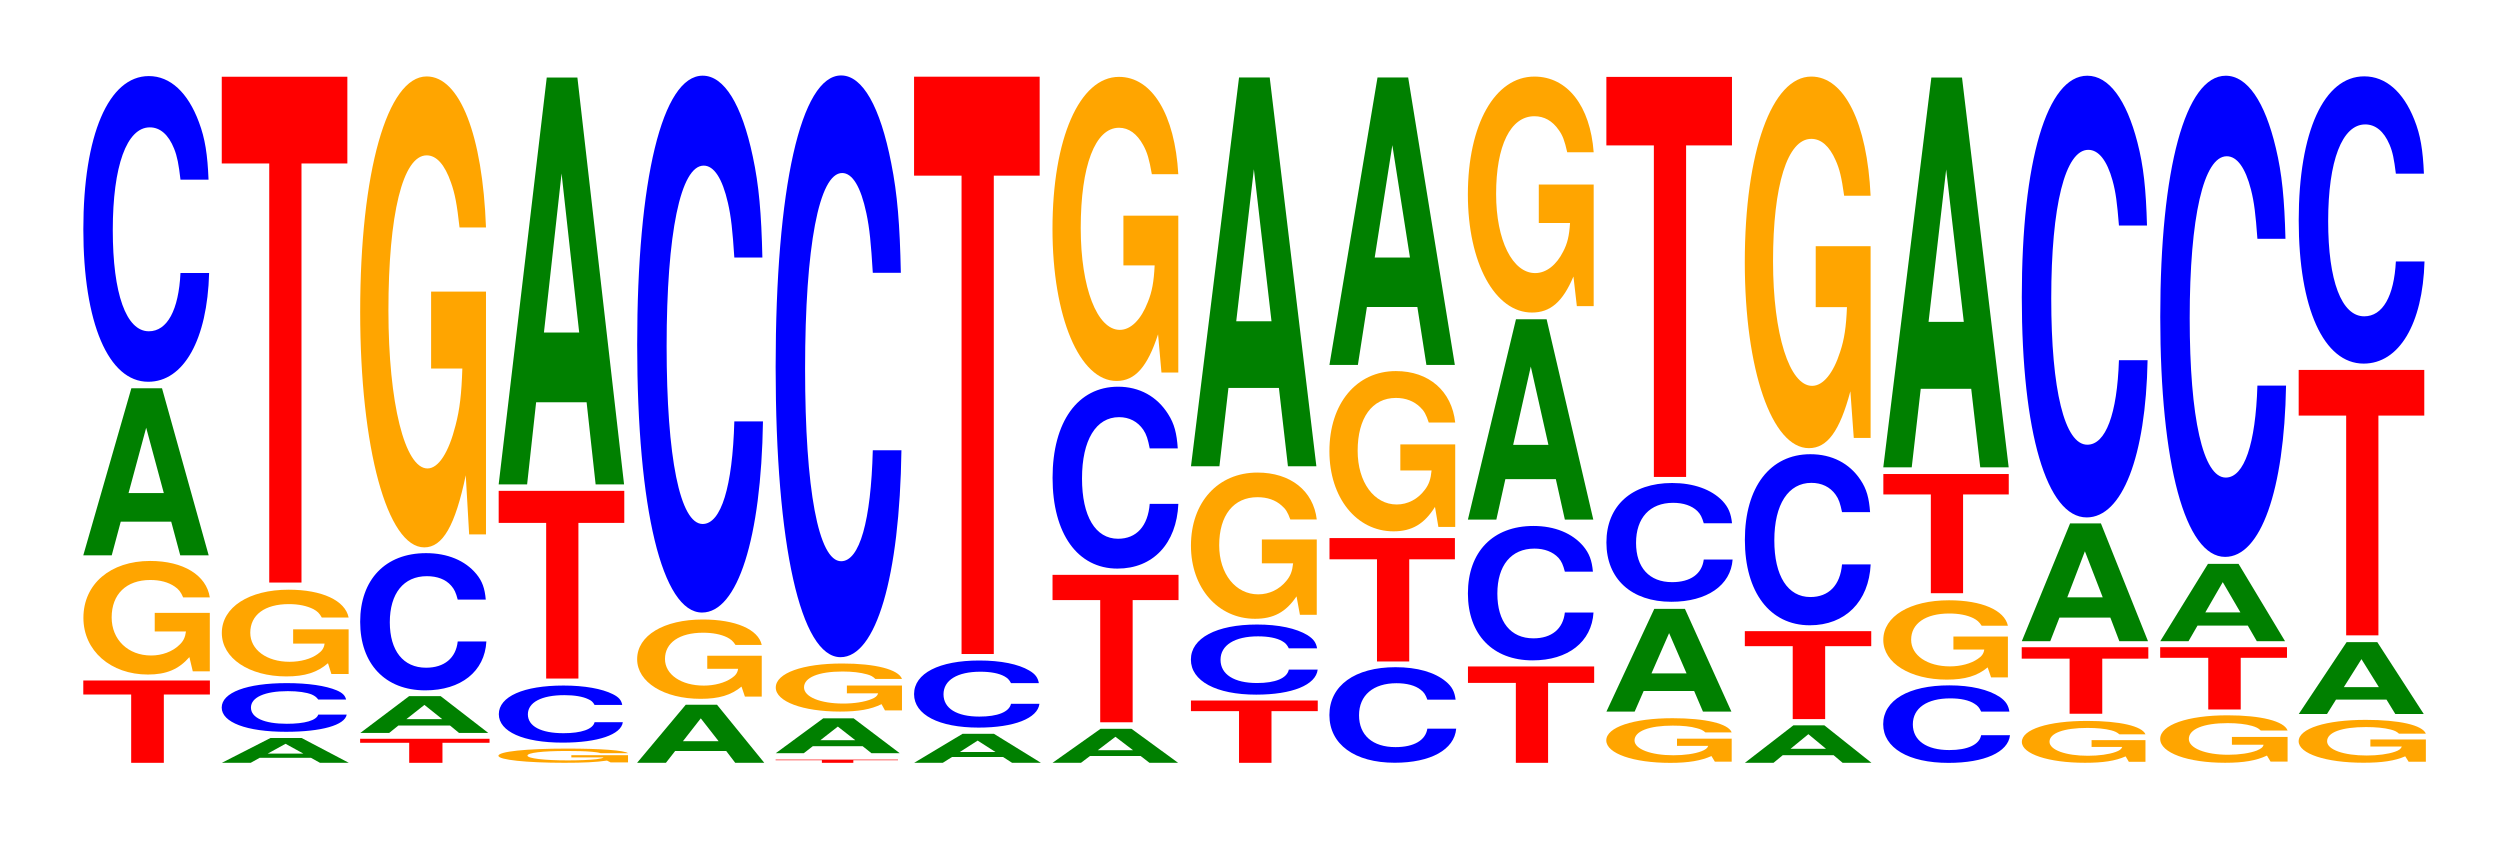 <?xml version="1.0" encoding="UTF-8"?>
<svg xmlns="http://www.w3.org/2000/svg" xmlns:xlink="http://www.w3.org/1999/xlink" width="195pt" height="66pt" viewBox="0 0 195 66" version="1.1">
<defs>
<g>
<symbol overflow="visible" id="glyph0-0">
<path style="stroke:none;" d="M 6.516 -5.328 L 10.109 -5.328 L 10.109 -6.422 L 0.234 -6.422 L 0.234 -5.328 L 3.969 -5.328 L 3.969 0 L 6.516 0 Z M 6.516 -5.328 "/>
</symbol>
<symbol overflow="visible" id="glyph1-0">
<path style="stroke:none;" d="M 10.484 -4.547 L 6.188 -4.547 L 6.188 -3.094 L 8.625 -3.094 C 8.562 -2.625 8.422 -2.328 8.094 -2.031 C 7.562 -1.516 6.75 -1.219 5.906 -1.219 C 4.109 -1.219 2.828 -2.453 2.828 -4.188 C 2.828 -6 3.969 -7.109 5.844 -7.109 C 6.609 -7.109 7.25 -6.938 7.75 -6.594 C 8.047 -6.391 8.219 -6.188 8.406 -5.75 L 10.484 -5.75 C 10.219 -7.484 8.422 -8.594 5.828 -8.594 C 2.734 -8.594 0.625 -6.797 0.625 -4.156 C 0.625 -1.594 2.75 0.266 5.656 0.266 C 7.094 0.266 8.062 -0.141 8.891 -1.094 L 9.156 0.016 L 10.484 0.016 Z M 10.484 -4.547 "/>
</symbol>
<symbol overflow="visible" id="glyph2-0">
<path style="stroke:none;" d="M 7.234 -2.625 L 7.938 0 L 10.156 0 L 6.516 -13.031 L 4.125 -13.031 L 0.375 0 L 2.594 0 L 3.297 -2.625 Z M 6.656 -4.859 L 3.906 -4.859 L 5.281 -9.953 Z M 6.656 -4.859 "/>
</symbol>
<symbol overflow="visible" id="glyph3-0">
<path style="stroke:none;" d="M 10.438 -15.047 C 10.359 -17 10.172 -18.25 9.688 -19.531 C 8.828 -21.844 7.453 -23.125 5.781 -23.125 C 2.641 -23.125 0.672 -18.531 0.672 -11.172 C 0.672 -3.875 2.625 0.719 5.734 0.719 C 8.5 0.719 10.344 -2.562 10.484 -7.766 L 8.25 -7.766 C 8.109 -4.875 7.219 -3.219 5.781 -3.219 C 4.016 -3.219 2.969 -6.141 2.969 -11.109 C 2.969 -16.125 4.062 -19.125 5.859 -19.125 C 6.656 -19.125 7.312 -18.562 7.75 -17.469 C 8 -16.844 8.109 -16.25 8.25 -15.047 Z M 10.438 -15.047 "/>
</symbol>
<symbol overflow="visible" id="glyph4-0">
<path style="stroke:none;" d="M 7.328 -0.391 L 8.031 0 L 10.281 0 L 6.594 -1.938 L 4.172 -1.938 L 0.375 0 L 2.625 0 L 3.328 -0.391 Z M 6.734 -0.719 L 3.953 -0.719 L 5.344 -1.484 Z M 6.734 -0.719 "/>
</symbol>
<symbol overflow="visible" id="glyph5-0">
<path style="stroke:none;" d="M 10.375 -2.406 C 10.297 -2.719 10.109 -2.922 9.641 -3.125 C 8.781 -3.484 7.406 -3.688 5.75 -3.688 C 2.625 -3.688 0.672 -2.953 0.672 -1.781 C 0.672 -0.625 2.609 0.109 5.688 0.109 C 8.453 0.109 10.281 -0.406 10.422 -1.234 L 8.203 -1.234 C 8.062 -0.781 7.172 -0.516 5.75 -0.516 C 3.984 -0.516 2.953 -0.984 2.953 -1.781 C 2.953 -2.578 4.031 -3.062 5.828 -3.062 C 6.625 -3.062 7.281 -2.969 7.703 -2.797 C 7.938 -2.688 8.062 -2.594 8.203 -2.406 Z M 10.375 -2.406 "/>
</symbol>
<symbol overflow="visible" id="glyph6-0">
<path style="stroke:none;" d="M 10.516 -3.469 L 6.188 -3.469 L 6.188 -2.359 L 8.641 -2.359 C 8.594 -2 8.438 -1.781 8.109 -1.547 C 7.578 -1.156 6.766 -0.938 5.906 -0.938 C 4.125 -0.938 2.844 -1.875 2.844 -3.203 C 2.844 -4.594 3.969 -5.438 5.859 -5.438 C 6.625 -5.438 7.266 -5.297 7.766 -5.047 C 8.078 -4.875 8.234 -4.734 8.422 -4.391 L 10.516 -4.391 C 10.25 -5.719 8.438 -6.562 5.844 -6.562 C 2.734 -6.562 0.625 -5.188 0.625 -3.188 C 0.625 -1.219 2.75 0.203 5.656 0.203 C 7.109 0.203 8.078 -0.109 8.906 -0.828 L 9.172 0.016 L 10.516 0.016 Z M 10.516 -3.469 "/>
</symbol>
<symbol overflow="visible" id="glyph7-0">
<path style="stroke:none;" d="M 6.453 -32.688 L 10.031 -32.688 L 10.031 -39.453 L 0.234 -39.453 L 0.234 -32.688 L 3.938 -32.688 L 3.938 0 L 6.453 0 Z M 6.453 -32.688 "/>
</symbol>
<symbol overflow="visible" id="glyph8-0">
<path style="stroke:none;" d="M 6.656 -1.562 L 10.328 -1.562 L 10.328 -1.875 L 0.234 -1.875 L 0.234 -1.562 L 4.062 -1.562 L 4.062 0 L 6.656 0 Z M 6.656 -1.562 "/>
</symbol>
<symbol overflow="visible" id="glyph9-0">
<path style="stroke:none;" d="M 7.391 -0.578 L 8.094 0 L 10.375 0 L 6.656 -2.875 L 4.203 -2.875 L 0.391 0 L 2.641 0 L 3.359 -0.578 Z M 6.781 -1.078 L 3.984 -1.078 L 5.391 -2.188 Z M 6.781 -1.078 "/>
</symbol>
<symbol overflow="visible" id="glyph10-0">
<path style="stroke:none;" d="M 10.469 -6.75 C 10.391 -7.625 10.203 -8.188 9.719 -8.766 C 8.859 -9.797 7.484 -10.375 5.812 -10.375 C 2.641 -10.375 0.672 -8.312 0.672 -5.016 C 0.672 -1.734 2.625 0.328 5.75 0.328 C 8.531 0.328 10.391 -1.141 10.516 -3.484 L 8.281 -3.484 C 8.141 -2.188 7.234 -1.438 5.812 -1.438 C 4.031 -1.438 2.984 -2.766 2.984 -4.984 C 2.984 -7.234 4.062 -8.578 5.875 -8.578 C 6.688 -8.578 7.344 -8.328 7.766 -7.844 C 8.016 -7.562 8.141 -7.297 8.281 -6.75 Z M 10.469 -6.75 "/>
</symbol>
<symbol overflow="visible" id="glyph11-0">
<path style="stroke:none;" d="M 10.422 -18.844 L 6.141 -18.844 L 6.141 -12.844 L 8.578 -12.844 C 8.516 -10.859 8.375 -9.656 8.047 -8.406 C 7.516 -6.297 6.719 -5.047 5.859 -5.047 C 4.094 -5.047 2.812 -10.141 2.812 -17.359 C 2.812 -24.906 3.938 -29.469 5.797 -29.469 C 6.562 -29.469 7.203 -28.75 7.688 -27.359 C 8 -26.484 8.156 -25.672 8.359 -23.844 L 10.422 -23.844 C 10.156 -31.062 8.375 -35.625 5.797 -35.625 C 2.719 -35.625 0.609 -28.172 0.609 -17.266 C 0.609 -6.641 2.719 1.109 5.609 1.109 C 7.047 1.109 8.016 -0.578 8.844 -4.516 L 9.109 0.094 L 10.422 0.094 Z M 10.422 -18.844 "/>
</symbol>
<symbol overflow="visible" id="glyph12-0">
<path style="stroke:none;" d="M 10.75 -0.562 L 6.328 -0.562 L 6.328 -0.391 L 8.844 -0.391 C 8.781 -0.328 8.625 -0.297 8.297 -0.25 C 7.75 -0.188 6.922 -0.156 6.047 -0.156 C 4.219 -0.156 2.906 -0.312 2.906 -0.531 C 2.906 -0.75 4.062 -0.891 5.984 -0.891 C 6.766 -0.891 7.438 -0.875 7.938 -0.828 C 8.25 -0.797 8.422 -0.781 8.609 -0.719 L 10.75 -0.719 C 10.469 -0.938 8.625 -1.078 5.969 -1.078 C 2.797 -1.078 0.641 -0.844 0.641 -0.516 C 0.641 -0.203 2.812 0.031 5.781 0.031 C 7.266 0.031 8.266 -0.016 9.109 -0.141 L 9.391 0 L 10.75 0 Z M 10.75 -0.562 "/>
</symbol>
<symbol overflow="visible" id="glyph13-0">
<path style="stroke:none;" d="M 10.297 -2.797 C 10.234 -3.172 10.031 -3.406 9.562 -3.641 C 8.719 -4.062 7.359 -4.312 5.719 -4.312 C 2.594 -4.312 0.672 -3.453 0.672 -2.078 C 0.672 -0.719 2.578 0.141 5.656 0.141 C 8.391 0.141 10.219 -0.484 10.344 -1.453 L 8.141 -1.453 C 8.016 -0.906 7.109 -0.594 5.719 -0.594 C 3.953 -0.594 2.938 -1.141 2.938 -2.062 C 2.938 -3 4 -3.562 5.781 -3.562 C 6.578 -3.562 7.219 -3.453 7.641 -3.25 C 7.891 -3.141 8.016 -3.031 8.141 -2.797 Z M 10.297 -2.797 "/>
</symbol>
<symbol overflow="visible" id="glyph14-0">
<path style="stroke:none;" d="M 6.453 -12.141 L 10.031 -12.141 L 10.031 -14.641 L 0.234 -14.641 L 0.234 -12.141 L 3.938 -12.141 L 3.938 0 L 6.453 0 Z M 6.453 -12.141 "/>
</symbol>
<symbol overflow="visible" id="glyph15-0">
<path style="stroke:none;" d="M 7.234 -6.406 L 7.938 0 L 10.156 0 L 6.516 -31.734 L 4.125 -31.734 L 0.375 0 L 2.594 0 L 3.297 -6.406 Z M 6.656 -11.844 L 3.906 -11.844 L 5.281 -24.25 Z M 6.656 -11.844 "/>
</symbol>
<symbol overflow="visible" id="glyph16-0">
<path style="stroke:none;" d="M 7.328 -0.922 L 8.031 0 L 10.297 0 L 6.609 -4.531 L 4.172 -4.531 L 0.375 0 L 2.625 0 L 3.344 -0.922 Z M 6.734 -1.688 L 3.953 -1.688 L 5.344 -3.469 Z M 6.734 -1.688 "/>
</symbol>
<symbol overflow="visible" id="glyph17-0">
<path style="stroke:none;" d="M 10.328 -3.172 L 6.078 -3.172 L 6.078 -2.156 L 8.484 -2.156 C 8.438 -1.828 8.281 -1.625 7.969 -1.422 C 7.453 -1.062 6.641 -0.844 5.812 -0.844 C 4.047 -0.844 2.781 -1.703 2.781 -2.922 C 2.781 -4.188 3.906 -4.969 5.75 -4.969 C 6.5 -4.969 7.141 -4.844 7.625 -4.609 C 7.922 -4.453 8.078 -4.328 8.281 -4.016 L 10.328 -4.016 C 10.062 -5.234 8.281 -6 5.734 -6 C 2.688 -6 0.609 -4.75 0.609 -2.906 C 0.609 -1.109 2.703 0.188 5.562 0.188 C 6.984 0.188 7.938 -0.094 8.75 -0.766 L 9.016 0.016 L 10.328 0.016 Z M 10.328 -3.172 "/>
</symbol>
<symbol overflow="visible" id="glyph18-0">
<path style="stroke:none;" d="M 10.438 -26.422 C 10.359 -29.875 10.172 -32.062 9.688 -34.312 C 8.828 -38.375 7.453 -40.609 5.781 -40.609 C 2.641 -40.609 0.672 -32.562 0.672 -19.625 C 0.672 -6.797 2.625 1.266 5.734 1.266 C 8.5 1.266 10.344 -4.5 10.484 -13.641 L 8.25 -13.641 C 8.109 -8.547 7.219 -5.641 5.781 -5.641 C 4.016 -5.641 2.969 -10.797 2.969 -19.516 C 2.969 -28.344 4.062 -33.594 5.859 -33.594 C 6.656 -33.594 7.312 -32.609 7.75 -30.688 C 8 -29.594 8.109 -28.562 8.25 -26.422 Z M 10.438 -26.422 "/>
</symbol>
<symbol overflow="visible" id="glyph19-0">
<path style="stroke:none;" d="M 6.297 -0.203 L 9.781 -0.203 L 9.781 -0.25 L 0.234 -0.25 L 0.234 -0.203 L 3.844 -0.203 L 3.844 0 L 6.297 0 Z M 6.297 -0.203 "/>
</symbol>
<symbol overflow="visible" id="glyph20-0">
<path style="stroke:none;" d="M 7.156 -0.547 L 7.844 0 L 10.047 0 L 6.453 -2.719 L 4.078 -2.719 L 0.375 0 L 2.562 0 L 3.266 -0.547 Z M 6.578 -1.016 L 3.859 -1.016 L 5.219 -2.078 Z M 6.578 -1.016 "/>
</symbol>
<symbol overflow="visible" id="glyph21-0">
<path style="stroke:none;" d="M 10.469 -1.922 L 6.172 -1.922 L 6.172 -1.312 L 8.609 -1.312 C 8.547 -1.109 8.406 -0.984 8.078 -0.859 C 7.547 -0.641 6.734 -0.516 5.891 -0.516 C 4.109 -0.516 2.828 -1.031 2.828 -1.781 C 2.828 -2.547 3.953 -3.016 5.828 -3.016 C 6.594 -3.016 7.234 -2.938 7.734 -2.797 C 8.031 -2.719 8.203 -2.625 8.391 -2.438 L 10.469 -2.438 C 10.203 -3.172 8.406 -3.641 5.812 -3.641 C 2.719 -3.641 0.625 -2.891 0.625 -1.766 C 0.625 -0.672 2.734 0.109 5.641 0.109 C 7.078 0.109 8.047 -0.062 8.875 -0.469 L 9.141 0.016 L 10.469 0.016 Z M 10.469 -1.922 "/>
</symbol>
<symbol overflow="visible" id="glyph22-0">
<path style="stroke:none;" d="M 10.438 -28.625 C 10.359 -32.375 10.172 -34.75 9.688 -37.172 C 8.828 -41.578 7.453 -44.016 5.781 -44.016 C 2.641 -44.016 0.672 -35.281 0.672 -21.266 C 0.672 -7.359 2.625 1.359 5.734 1.359 C 8.5 1.359 10.344 -4.875 10.484 -14.781 L 8.25 -14.781 C 8.109 -9.266 7.219 -6.125 5.781 -6.125 C 4.016 -6.125 2.969 -11.703 2.969 -21.141 C 2.969 -30.703 4.062 -36.406 5.859 -36.406 C 6.656 -36.406 7.312 -35.344 7.75 -33.266 C 8 -32.078 8.109 -30.938 8.25 -28.625 Z M 10.438 -28.625 "/>
</symbol>
<symbol overflow="visible" id="glyph23-0">
<path style="stroke:none;" d="M 7.312 -0.453 L 8.016 0 L 10.266 0 L 6.594 -2.266 L 4.156 -2.266 L 0.375 0 L 2.609 0 L 3.328 -0.453 Z M 6.719 -0.844 L 3.938 -0.844 L 5.328 -1.734 Z M 6.719 -0.844 "/>
</symbol>
<symbol overflow="visible" id="glyph24-0">
<path style="stroke:none;" d="M 10.406 -3.312 C 10.328 -3.734 10.141 -4.016 9.656 -4.297 C 8.812 -4.797 7.438 -5.078 5.766 -5.078 C 2.625 -5.078 0.672 -4.078 0.672 -2.453 C 0.672 -0.844 2.609 0.156 5.703 0.156 C 8.469 0.156 10.312 -0.562 10.453 -1.703 L 8.234 -1.703 C 8.094 -1.062 7.188 -0.703 5.766 -0.703 C 4 -0.703 2.969 -1.344 2.969 -2.438 C 2.969 -3.547 4.047 -4.203 5.844 -4.203 C 6.641 -4.203 7.297 -4.078 7.719 -3.844 C 7.969 -3.703 8.094 -3.578 8.234 -3.312 Z M 10.406 -3.312 "/>
</symbol>
<symbol overflow="visible" id="glyph25-0">
<path style="stroke:none;" d="M 6.453 -37.312 L 10.031 -37.312 L 10.031 -45.031 L 0.234 -45.031 L 0.234 -37.312 L 3.938 -37.312 L 3.938 0 L 6.453 0 Z M 6.453 -37.312 "/>
</symbol>
<symbol overflow="visible" id="glyph26-0">
<path style="stroke:none;" d="M 7.25 -0.531 L 7.938 0 L 10.172 0 L 6.531 -2.656 L 4.125 -2.656 L 0.375 0 L 2.594 0 L 3.297 -0.531 Z M 6.656 -0.984 L 3.906 -0.984 L 5.281 -2.031 Z M 6.656 -0.984 "/>
</symbol>
<symbol overflow="visible" id="glyph27-0">
<path style="stroke:none;" d="M 6.484 -9.531 L 10.062 -9.531 L 10.062 -11.5 L 0.234 -11.5 L 0.234 -9.531 L 3.953 -9.531 L 3.953 0 L 6.484 0 Z M 6.484 -9.531 "/>
</symbol>
<symbol overflow="visible" id="glyph28-0">
<path style="stroke:none;" d="M 10.438 -8.953 C 10.359 -10.125 10.172 -10.875 9.688 -11.625 C 8.828 -13 7.453 -13.766 5.781 -13.766 C 2.641 -13.766 0.672 -11.031 0.672 -6.656 C 0.672 -2.297 2.625 0.422 5.734 0.422 C 8.5 0.422 10.344 -1.516 10.484 -4.625 L 8.25 -4.625 C 8.109 -2.891 7.219 -1.906 5.781 -1.906 C 4.016 -1.906 2.969 -3.656 2.969 -6.609 C 2.969 -9.609 4.062 -11.391 5.859 -11.391 C 6.656 -11.391 7.312 -11.047 7.75 -10.406 C 8 -10.031 8.109 -9.672 8.25 -8.953 Z M 10.438 -8.953 "/>
</symbol>
<symbol overflow="visible" id="glyph29-0">
<path style="stroke:none;" d="M 10.422 -12.172 L 6.141 -12.172 L 6.141 -8.297 L 8.578 -8.297 C 8.516 -7.016 8.375 -6.234 8.047 -5.438 C 7.516 -4.062 6.719 -3.266 5.859 -3.266 C 4.094 -3.266 2.812 -6.547 2.812 -11.203 C 2.812 -16.078 3.938 -19.031 5.797 -19.031 C 6.562 -19.031 7.203 -18.562 7.688 -17.672 C 8 -17.109 8.156 -16.578 8.359 -15.406 L 10.422 -15.406 C 10.156 -20.062 8.375 -23 5.797 -23 C 2.719 -23 0.609 -18.188 0.609 -11.141 C 0.609 -4.281 2.719 0.719 5.609 0.719 C 7.047 0.719 8.016 -0.375 8.844 -2.922 L 9.109 0.062 L 10.422 0.062 Z M 10.422 -12.172 "/>
</symbol>
<symbol overflow="visible" id="glyph30-0">
<path style="stroke:none;" d="M 6.516 -4.031 L 10.125 -4.031 L 10.125 -4.859 L 0.234 -4.859 L 0.234 -4.031 L 3.984 -4.031 L 3.984 0 L 6.516 0 Z M 6.516 -4.031 "/>
</symbol>
<symbol overflow="visible" id="glyph31-0">
<path style="stroke:none;" d="M 10.516 -3.438 C 10.438 -3.891 10.234 -4.172 9.766 -4.469 C 8.891 -5 7.516 -5.297 5.828 -5.297 C 2.656 -5.297 0.672 -4.234 0.672 -2.562 C 0.672 -0.891 2.641 0.172 5.766 0.172 C 8.562 0.172 10.422 -0.578 10.562 -1.781 L 8.312 -1.781 C 8.172 -1.109 7.266 -0.734 5.828 -0.734 C 4.047 -0.734 2.984 -1.406 2.984 -2.547 C 2.984 -3.688 4.094 -4.375 5.906 -4.375 C 6.703 -4.375 7.375 -4.25 7.797 -4 C 8.047 -3.859 8.172 -3.719 8.312 -3.438 Z M 10.516 -3.438 "/>
</symbol>
<symbol overflow="visible" id="glyph32-0">
<path style="stroke:none;" d="M 10.422 -5.844 L 6.141 -5.844 L 6.141 -3.984 L 8.578 -3.984 C 8.516 -3.375 8.375 -3 8.047 -2.609 C 7.516 -1.953 6.719 -1.562 5.859 -1.562 C 4.094 -1.562 2.812 -3.156 2.812 -5.391 C 2.812 -7.734 3.938 -9.141 5.797 -9.141 C 6.562 -9.141 7.203 -8.922 7.688 -8.484 C 8 -8.219 8.156 -7.969 8.359 -7.406 L 10.422 -7.406 C 10.156 -9.641 8.375 -11.062 5.797 -11.062 C 2.719 -11.062 0.609 -8.75 0.609 -5.359 C 0.609 -2.062 2.719 0.344 5.609 0.344 C 7.047 0.344 8.016 -0.172 8.844 -1.406 L 9.109 0.031 L 10.422 0.031 Z M 10.422 -5.844 "/>
</symbol>
<symbol overflow="visible" id="glyph33-0">
<path style="stroke:none;" d="M 7.234 -6.109 L 7.938 0 L 10.156 0 L 6.516 -30.328 L 4.125 -30.328 L 0.375 0 L 2.594 0 L 3.297 -6.109 Z M 6.656 -11.312 L 3.906 -11.312 L 5.281 -23.172 Z M 6.656 -11.312 "/>
</symbol>
<symbol overflow="visible" id="glyph34-0">
<path style="stroke:none;" d="M 10.516 -4.703 C 10.438 -5.328 10.234 -5.719 9.766 -6.109 C 8.891 -6.844 7.516 -7.234 5.828 -7.234 C 2.656 -7.234 0.672 -5.797 0.672 -3.5 C 0.672 -1.219 2.641 0.219 5.766 0.219 C 8.562 0.219 10.422 -0.797 10.562 -2.438 L 8.312 -2.438 C 8.172 -1.531 7.266 -1 5.828 -1 C 4.047 -1 2.984 -1.922 2.984 -3.484 C 2.984 -5.047 4.094 -5.984 5.906 -5.984 C 6.703 -5.984 7.375 -5.812 7.797 -5.469 C 8.047 -5.281 8.172 -5.094 8.312 -4.703 Z M 10.516 -4.703 "/>
</symbol>
<symbol overflow="visible" id="glyph35-0">
<path style="stroke:none;" d="M 6.453 -7.969 L 10.016 -7.969 L 10.016 -9.625 L 0.234 -9.625 L 0.234 -7.969 L 3.938 -7.969 L 3.938 0 L 6.453 0 Z M 6.453 -7.969 "/>
</symbol>
<symbol overflow="visible" id="glyph36-0">
<path style="stroke:none;" d="M 10.422 -6.406 L 6.141 -6.406 L 6.141 -4.375 L 8.578 -4.375 C 8.516 -3.703 8.375 -3.281 8.047 -2.859 C 7.516 -2.141 6.719 -1.719 5.859 -1.719 C 4.094 -1.719 2.812 -3.453 2.812 -5.906 C 2.812 -8.469 3.938 -10.031 5.797 -10.031 C 6.562 -10.031 7.203 -9.781 7.688 -9.312 C 8 -9.016 8.156 -8.734 8.359 -8.109 L 10.422 -8.109 C 10.156 -10.562 8.375 -12.125 5.797 -12.125 C 2.719 -12.125 0.609 -9.594 0.609 -5.875 C 0.609 -2.25 2.719 0.375 5.609 0.375 C 7.047 0.375 8.016 -0.203 8.844 -1.531 L 9.109 0.031 L 10.422 0.031 Z M 10.422 -6.406 "/>
</symbol>
<symbol overflow="visible" id="glyph37-0">
<path style="stroke:none;" d="M 7.234 -4.516 L 7.938 0 L 10.156 0 L 6.516 -22.422 L 4.125 -22.422 L 0.375 0 L 2.594 0 L 3.297 -4.516 Z M 6.656 -8.375 L 3.906 -8.375 L 5.281 -17.141 Z M 6.656 -8.375 "/>
</symbol>
<symbol overflow="visible" id="glyph38-0">
<path style="stroke:none;" d="M 6.484 -6.234 L 10.078 -6.234 L 10.078 -7.516 L 0.234 -7.516 L 0.234 -6.234 L 3.969 -6.234 L 3.969 0 L 6.484 0 Z M 6.484 -6.234 "/>
</symbol>
<symbol overflow="visible" id="glyph39-0">
<path style="stroke:none;" d="M 10.422 -6.609 C 10.344 -7.484 10.141 -8.031 9.672 -8.594 C 8.812 -9.609 7.438 -10.172 5.781 -10.172 C 2.625 -10.172 0.672 -8.156 0.672 -4.906 C 0.672 -1.703 2.609 0.312 5.719 0.312 C 8.484 0.312 10.328 -1.125 10.469 -3.422 L 8.234 -3.422 C 8.094 -2.141 7.203 -1.406 5.781 -1.406 C 4 -1.406 2.969 -2.703 2.969 -4.891 C 2.969 -7.094 4.047 -8.406 5.859 -8.406 C 6.641 -8.406 7.297 -8.156 7.734 -7.688 C 7.984 -7.406 8.094 -7.141 8.234 -6.609 Z M 10.422 -6.609 "/>
</symbol>
<symbol overflow="visible" id="glyph40-0">
<path style="stroke:none;" d="M 7.234 -3.156 L 7.938 0 L 10.156 0 L 6.516 -15.625 L 4.125 -15.625 L 0.375 0 L 2.594 0 L 3.297 -3.156 Z M 6.656 -5.828 L 3.906 -5.828 L 5.281 -11.938 Z M 6.656 -5.828 "/>
</symbol>
<symbol overflow="visible" id="glyph41-0">
<path style="stroke:none;" d="M 10.422 -9.438 L 6.141 -9.438 L 6.141 -6.438 L 8.578 -6.438 C 8.516 -5.438 8.375 -4.844 8.047 -4.219 C 7.516 -3.156 6.719 -2.531 5.859 -2.531 C 4.094 -2.531 2.812 -5.078 2.812 -8.703 C 2.812 -12.484 3.938 -14.766 5.797 -14.766 C 6.562 -14.766 7.203 -14.406 7.688 -13.703 C 8 -13.281 8.156 -12.859 8.359 -11.953 L 10.422 -11.953 C 10.156 -15.562 8.375 -17.859 5.797 -17.859 C 2.719 -17.859 0.609 -14.125 0.609 -8.656 C 0.609 -3.328 2.719 0.547 5.609 0.547 C 7.047 0.547 8.016 -0.297 8.844 -2.266 L 9.109 0.047 L 10.422 0.047 Z M 10.422 -9.438 "/>
</symbol>
<symbol overflow="visible" id="glyph42-0">
<path style="stroke:none;" d="M 10.391 -1.781 L 6.125 -1.781 L 6.125 -1.219 L 8.562 -1.219 C 8.5 -1.031 8.344 -0.922 8.031 -0.797 C 7.5 -0.594 6.703 -0.484 5.844 -0.484 C 4.078 -0.484 2.812 -0.969 2.812 -1.641 C 2.812 -2.359 3.938 -2.797 5.797 -2.797 C 6.547 -2.797 7.203 -2.734 7.672 -2.594 C 7.984 -2.516 8.141 -2.438 8.344 -2.266 L 10.391 -2.266 C 10.141 -2.953 8.344 -3.375 5.781 -3.375 C 2.703 -3.375 0.609 -2.672 0.609 -1.641 C 0.609 -0.625 2.719 0.109 5.594 0.109 C 7.031 0.109 8 -0.062 8.812 -0.422 L 9.078 0.016 L 10.391 0.016 Z M 10.391 -1.781 "/>
</symbol>
<symbol overflow="visible" id="glyph43-0">
<path style="stroke:none;" d="M 7.219 -1.609 L 7.906 0 L 10.125 0 L 6.5 -8.016 L 4.109 -8.016 L 0.375 0 L 2.578 0 L 3.281 -1.609 Z M 6.625 -2.984 L 3.891 -2.984 L 5.266 -6.125 Z M 6.625 -2.984 "/>
</symbol>
<symbol overflow="visible" id="glyph44-0">
<path style="stroke:none;" d="M 10.469 -5.844 C 10.391 -6.609 10.188 -7.094 9.719 -7.594 C 8.859 -8.484 7.469 -8.984 5.797 -8.984 C 2.641 -8.984 0.672 -7.203 0.672 -4.344 C 0.672 -1.5 2.625 0.281 5.734 0.281 C 8.516 0.281 10.375 -1 10.516 -3.016 L 8.266 -3.016 C 8.125 -1.891 7.234 -1.25 5.797 -1.25 C 4.016 -1.25 2.984 -2.391 2.984 -4.312 C 2.984 -6.266 4.062 -7.438 5.875 -7.438 C 6.672 -7.438 7.328 -7.219 7.766 -6.797 C 8.016 -6.547 8.125 -6.312 8.266 -5.844 Z M 10.469 -5.844 "/>
</symbol>
<symbol overflow="visible" id="glyph45-0">
<path style="stroke:none;" d="M 6.453 -25.859 L 10.031 -25.859 L 10.031 -31.203 L 0.234 -31.203 L 0.234 -25.859 L 3.938 -25.859 L 3.938 0 L 6.453 0 Z M 6.453 -25.859 "/>
</symbol>
<symbol overflow="visible" id="glyph46-0">
<path style="stroke:none;" d="M 7.297 -0.594 L 8 0 L 10.25 0 L 6.578 -2.922 L 4.156 -2.922 L 0.375 0 L 2.609 0 L 3.328 -0.594 Z M 6.703 -1.094 L 3.938 -1.094 L 5.328 -2.234 Z M 6.703 -1.094 "/>
</symbol>
<symbol overflow="visible" id="glyph47-0">
<path style="stroke:none;" d="M 6.5 -5.688 L 10.094 -5.688 L 10.094 -6.859 L 0.234 -6.859 L 0.234 -5.688 L 3.969 -5.688 L 3.969 0 L 6.5 0 Z M 6.5 -5.688 "/>
</symbol>
<symbol overflow="visible" id="glyph48-0">
<path style="stroke:none;" d="M 10.438 -8.422 C 10.359 -9.516 10.172 -10.219 9.688 -10.938 C 8.828 -12.234 7.453 -12.938 5.781 -12.938 C 2.641 -12.938 0.672 -10.375 0.672 -6.25 C 0.672 -2.172 2.625 0.406 5.734 0.406 C 8.5 0.406 10.344 -1.438 10.484 -4.344 L 8.25 -4.344 C 8.109 -2.719 7.219 -1.797 5.781 -1.797 C 4.016 -1.797 2.969 -3.438 2.969 -6.219 C 2.969 -9.031 4.062 -10.703 5.859 -10.703 C 6.656 -10.703 7.312 -10.391 7.75 -9.781 C 8 -9.438 8.109 -9.094 8.25 -8.422 Z M 10.438 -8.422 "/>
</symbol>
<symbol overflow="visible" id="glyph49-0">
<path style="stroke:none;" d="M 10.422 -14.875 L 6.141 -14.875 L 6.141 -10.125 L 8.578 -10.125 C 8.516 -8.578 8.375 -7.625 8.047 -6.641 C 7.516 -4.969 6.719 -3.984 5.859 -3.984 C 4.094 -3.984 2.812 -8 2.812 -13.703 C 2.812 -19.656 3.938 -23.25 5.797 -23.25 C 6.562 -23.25 7.203 -22.688 7.688 -21.594 C 8 -20.906 8.156 -20.266 8.359 -18.812 L 10.422 -18.812 C 10.156 -24.5 8.375 -28.109 5.797 -28.109 C 2.719 -28.109 0.609 -22.234 0.609 -13.625 C 0.609 -5.234 2.719 0.875 5.609 0.875 C 7.047 0.875 8.016 -0.453 8.844 -3.562 L 9.109 0.078 L 10.422 0.078 Z M 10.422 -14.875 "/>
</symbol>
<symbol overflow="visible" id="glyph50-0">
<path style="stroke:none;" d="M 10.516 -3.812 C 10.438 -4.312 10.234 -4.625 9.766 -4.953 C 8.891 -5.531 7.516 -5.859 5.828 -5.859 C 2.656 -5.859 0.672 -4.703 0.672 -2.828 C 0.672 -0.984 2.641 0.188 5.766 0.188 C 8.562 0.188 10.422 -0.641 10.562 -1.969 L 8.312 -1.969 C 8.172 -1.234 7.266 -0.812 5.828 -0.812 C 4.047 -0.812 2.984 -1.562 2.984 -2.812 C 2.984 -4.094 4.094 -4.844 5.906 -4.844 C 6.703 -4.844 7.375 -4.703 7.797 -4.422 C 8.047 -4.266 8.172 -4.125 8.312 -3.812 Z M 10.516 -3.812 "/>
</symbol>
<symbol overflow="visible" id="glyph51-0">
<path style="stroke:none;" d="M 6.453 -7.703 L 10.016 -7.703 L 10.016 -9.297 L 0.234 -9.297 L 0.234 -7.703 L 3.938 -7.703 L 3.938 0 L 6.453 0 Z M 6.453 -7.703 "/>
</symbol>
<symbol overflow="visible" id="glyph52-0">
<path style="stroke:none;" d="M 7.234 -6.125 L 7.938 0 L 10.156 0 L 6.516 -30.406 L 4.125 -30.406 L 0.375 0 L 2.594 0 L 3.297 -6.125 Z M 6.656 -11.344 L 3.906 -11.344 L 5.281 -23.234 Z M 6.656 -11.344 "/>
</symbol>
<symbol overflow="visible" id="glyph53-0">
<path style="stroke:none;" d="M 10.25 -1.672 L 6.047 -1.672 L 6.047 -1.141 L 8.438 -1.141 C 8.375 -0.969 8.234 -0.859 7.922 -0.75 C 7.406 -0.562 6.609 -0.453 5.766 -0.453 C 4.031 -0.453 2.766 -0.906 2.766 -1.547 C 2.766 -2.219 3.875 -2.625 5.719 -2.625 C 6.469 -2.625 7.094 -2.562 7.578 -2.438 C 7.875 -2.359 8.031 -2.281 8.219 -2.125 L 10.25 -2.125 C 10 -2.766 8.234 -3.172 5.703 -3.172 C 2.672 -3.172 0.609 -2.516 0.609 -1.531 C 0.609 -0.594 2.688 0.094 5.531 0.094 C 6.938 0.094 7.891 -0.047 8.703 -0.406 L 8.953 0.016 L 10.25 0.016 Z M 10.25 -1.672 "/>
</symbol>
<symbol overflow="visible" id="glyph54-0">
<path style="stroke:none;" d="M 6.516 -4.297 L 10.109 -4.297 L 10.109 -5.188 L 0.234 -5.188 L 0.234 -4.297 L 3.969 -4.297 L 3.969 0 L 6.516 0 Z M 6.516 -4.297 "/>
</symbol>
<symbol overflow="visible" id="glyph55-0">
<path style="stroke:none;" d="M 7.281 -1.844 L 7.984 0 L 10.219 0 L 6.547 -9.188 L 4.141 -9.188 L 0.375 0 L 2.594 0 L 3.312 -1.844 Z M 6.688 -3.422 L 3.922 -3.422 L 5.297 -7.016 Z M 6.688 -3.422 "/>
</symbol>
<symbol overflow="visible" id="glyph56-0">
<path style="stroke:none;" d="M 10.438 -21.734 C 10.359 -24.578 10.172 -26.375 9.688 -28.234 C 8.828 -31.562 7.453 -33.422 5.781 -33.422 C 2.641 -33.422 0.672 -26.781 0.672 -16.141 C 0.672 -5.594 2.625 1.031 5.734 1.031 C 8.5 1.031 10.344 -3.703 10.484 -11.234 L 8.25 -11.234 C 8.109 -7.031 7.219 -4.641 5.781 -4.641 C 4.016 -4.641 2.969 -8.891 2.969 -16.047 C 2.969 -23.312 4.062 -27.641 5.859 -27.641 C 6.656 -27.641 7.312 -26.828 7.75 -25.25 C 8 -24.344 8.109 -23.5 8.25 -21.734 Z M 10.438 -21.734 "/>
</symbol>
<symbol overflow="visible" id="glyph57-0">
<path style="stroke:none;" d="M 10.562 -1.906 L 6.219 -1.906 L 6.219 -1.297 L 8.688 -1.297 C 8.641 -1.094 8.484 -0.984 8.156 -0.844 C 7.625 -0.641 6.812 -0.516 5.938 -0.516 C 4.141 -0.516 2.859 -1.031 2.859 -1.75 C 2.859 -2.516 4 -2.984 5.891 -2.984 C 6.656 -2.984 7.312 -2.906 7.797 -2.766 C 8.109 -2.672 8.281 -2.594 8.469 -2.406 L 10.562 -2.406 C 10.297 -3.141 8.484 -3.594 5.875 -3.594 C 2.75 -3.594 0.625 -2.844 0.625 -1.75 C 0.625 -0.672 2.766 0.109 5.688 0.109 C 7.141 0.109 8.125 -0.062 8.953 -0.453 L 9.234 0.016 L 10.562 0.016 Z M 10.562 -1.906 "/>
</symbol>
<symbol overflow="visible" id="glyph58-0">
<path style="stroke:none;" d="M 7.203 -1.219 L 7.906 0 L 10.109 0 L 6.484 -6.031 L 4.094 -6.031 L 0.375 0 L 2.578 0 L 3.281 -1.219 Z M 6.625 -2.25 L 3.891 -2.25 L 5.25 -4.609 Z M 6.625 -2.25 "/>
</symbol>
<symbol overflow="visible" id="glyph59-0">
<path style="stroke:none;" d="M 10.438 -23.688 C 10.359 -26.781 10.172 -28.75 9.688 -30.766 C 8.828 -34.406 7.453 -36.406 5.781 -36.406 C 2.641 -36.406 0.672 -29.188 0.672 -17.594 C 0.672 -6.094 2.625 1.125 5.734 1.125 C 8.5 1.125 10.344 -4.031 10.484 -12.234 L 8.25 -12.234 C 8.109 -7.672 7.219 -5.062 5.781 -5.062 C 4.016 -5.062 2.969 -9.688 2.969 -17.5 C 2.969 -25.406 4.062 -30.125 5.859 -30.125 C 6.656 -30.125 7.312 -29.234 7.75 -27.516 C 8 -26.531 8.109 -25.609 8.25 -23.688 Z M 10.438 -23.688 "/>
</symbol>
<symbol overflow="visible" id="glyph60-0">
<path style="stroke:none;" d="M 10.547 -1.719 L 6.219 -1.719 L 6.219 -1.172 L 8.672 -1.172 C 8.609 -1 8.469 -0.875 8.141 -0.766 C 7.609 -0.578 6.797 -0.469 5.938 -0.469 C 4.141 -0.469 2.844 -0.922 2.844 -1.578 C 2.844 -2.281 3.984 -2.688 5.875 -2.688 C 6.641 -2.688 7.297 -2.625 7.781 -2.5 C 8.094 -2.422 8.266 -2.344 8.453 -2.172 L 10.547 -2.172 C 10.281 -2.844 8.469 -3.25 5.859 -3.25 C 2.75 -3.25 0.625 -2.578 0.625 -1.578 C 0.625 -0.609 2.766 0.094 5.672 0.094 C 7.125 0.094 8.109 -0.047 8.938 -0.406 L 9.203 0.016 L 10.547 0.016 Z M 10.547 -1.719 "/>
</symbol>
<symbol overflow="visible" id="glyph61-0">
<path style="stroke:none;" d="M 7.219 -1.125 L 7.906 0 L 10.125 0 L 6.5 -5.609 L 4.109 -5.609 L 0.375 0 L 2.578 0 L 3.281 -1.125 Z M 6.625 -2.094 L 3.891 -2.094 L 5.266 -4.281 Z M 6.625 -2.094 "/>
</symbol>
<symbol overflow="visible" id="glyph62-0">
<path style="stroke:none;" d="M 6.453 -17.141 L 10.031 -17.141 L 10.031 -20.703 L 0.234 -20.703 L 0.234 -17.141 L 3.938 -17.141 L 3.938 0 L 6.453 0 Z M 6.453 -17.141 "/>
</symbol>
<symbol overflow="visible" id="glyph63-0">
<path style="stroke:none;" d="M 10.438 -14.141 C 10.359 -15.984 10.172 -17.156 9.688 -18.359 C 8.828 -20.531 7.453 -21.734 5.781 -21.734 C 2.641 -21.734 0.672 -17.422 0.672 -10.5 C 0.672 -3.641 2.625 0.672 5.734 0.672 C 8.5 0.672 10.344 -2.406 10.484 -7.297 L 8.25 -7.297 C 8.109 -4.578 7.219 -3.016 5.781 -3.016 C 4.016 -3.016 2.969 -5.781 2.969 -10.438 C 2.969 -15.156 4.062 -17.984 5.859 -17.984 C 6.656 -17.984 7.312 -17.453 7.75 -16.422 C 8 -15.844 8.109 -15.281 8.25 -14.141 Z M 10.438 -14.141 "/>
</symbol>
</g>
<clipPath id="clip1">
  <path d="M 0 66 L 0 0 L 194.879 0 L 194.879 66 Z M 0 66 "/>
</clipPath>
</defs>
<g id="surface1">
<g clip-path="url(#clip1)" clip-rule="nonzero">
<g style="fill:rgb(100%,0%,0%);fill-opacity:1;">
  <use xlink:href="#glyph0-0" x="6.263" y="59.5"/>
</g>
<g style="fill:rgb(100%,64.647%,0%);fill-opacity:1;">
  <use xlink:href="#glyph1-0" x="5.881" y="52.348"/>
</g>
<g style="fill:rgb(0%,50.194%,0%);fill-opacity:1;">
  <use xlink:href="#glyph2-0" x="6.121" y="43.316"/>
</g>
<g style="fill:rgb(0%,0%,100%);fill-opacity:1;">
  <use xlink:href="#glyph3-0" x="5.828" y="29.059"/>
</g>
<g style="fill:rgb(0%,50.194%,0%);fill-opacity:1;">
  <use xlink:href="#glyph4-0" x="16.928" y="59.5"/>
</g>
<g style="fill:rgb(0%,0%,100%);fill-opacity:1;">
  <use xlink:href="#glyph5-0" x="16.621" y="56.971"/>
</g>
<g style="fill:rgb(100%,64.647%,0%);fill-opacity:1;">
  <use xlink:href="#glyph6-0" x="16.677" y="52.558"/>
</g>
<g style="fill:rgb(100%,0%,0%);fill-opacity:1;">
  <use xlink:href="#glyph7-0" x="17.063" y="45.439"/>
</g>
<g style="fill:rgb(100%,0%,0%);fill-opacity:1;">
  <use xlink:href="#glyph8-0" x="27.856" y="59.5"/>
</g>
<g style="fill:rgb(0%,50.194%,0%);fill-opacity:1;">
  <use xlink:href="#glyph9-0" x="27.713" y="57.171"/>
</g>
<g style="fill:rgb(0%,0%,100%);fill-opacity:1;">
  <use xlink:href="#glyph10-0" x="27.421" y="53.52"/>
</g>
<g style="fill:rgb(100%,64.647%,0%);fill-opacity:1;">
  <use xlink:href="#glyph11-0" x="27.485" y="41.587"/>
</g>
<g style="fill:rgb(100%,64.647%,0%);fill-opacity:1;">
  <use xlink:href="#glyph12-0" x="38.236" y="59.467"/>
</g>
<g style="fill:rgb(0%,0%,100%);fill-opacity:1;">
  <use xlink:href="#glyph13-0" x="38.236" y="57.784"/>
</g>
<g style="fill:rgb(100%,0%,0%);fill-opacity:1;">
  <use xlink:href="#glyph14-0" x="38.663" y="52.927"/>
</g>
<g style="fill:rgb(0%,50.194%,0%);fill-opacity:1;">
  <use xlink:href="#glyph15-0" x="38.521" y="37.783"/>
</g>
<g style="fill:rgb(0%,50.194%,0%);fill-opacity:1;">
  <use xlink:href="#glyph16-0" x="49.317" y="59.5"/>
</g>
<g style="fill:rgb(100%,64.647%,0%);fill-opacity:1;">
  <use xlink:href="#glyph17-0" x="49.088" y="54.321"/>
</g>
<g style="fill:rgb(0%,0%,100%);fill-opacity:1;">
  <use xlink:href="#glyph18-0" x="49.028" y="46.512"/>
</g>
<g style="fill:rgb(100%,0%,0%);fill-opacity:1;">
  <use xlink:href="#glyph19-0" x="60.263" y="59.5"/>
</g>
<g style="fill:rgb(0%,50.194%,0%);fill-opacity:1;">
  <use xlink:href="#glyph20-0" x="60.132" y="58.751"/>
</g>
<g style="fill:rgb(100%,64.647%,0%);fill-opacity:1;">
  <use xlink:href="#glyph21-0" x="59.885" y="55.394"/>
</g>
<g style="fill:rgb(0%,0%,100%);fill-opacity:1;">
  <use xlink:href="#glyph22-0" x="59.828" y="49.901"/>
</g>
<g style="fill:rgb(0%,50.194%,0%);fill-opacity:1;">
  <use xlink:href="#glyph23-0" x="70.928" y="59.5"/>
</g>
<g style="fill:rgb(0%,0%,100%);fill-opacity:1;">
  <use xlink:href="#glyph24-0" x="70.625" y="56.597"/>
</g>
<g style="fill:rgb(100%,0%,0%);fill-opacity:1;">
  <use xlink:href="#glyph25-0" x="71.063" y="51.013"/>
</g>
<g style="fill:rgb(0%,50.194%,0%);fill-opacity:1;">
  <use xlink:href="#glyph26-0" x="81.721" y="59.5"/>
</g>
<g style="fill:rgb(100%,0%,0%);fill-opacity:1;">
  <use xlink:href="#glyph27-0" x="81.863" y="56.338"/>
</g>
<g style="fill:rgb(0%,0%,100%);fill-opacity:1;">
  <use xlink:href="#glyph28-0" x="81.428" y="43.929"/>
</g>
<g style="fill:rgb(100%,64.647%,0%);fill-opacity:1;">
  <use xlink:href="#glyph29-0" x="81.485" y="28.996"/>
</g>
<g style="fill:rgb(100%,0%,0%);fill-opacity:1;">
  <use xlink:href="#glyph30-0" x="92.66" y="59.5"/>
</g>
<g style="fill:rgb(0%,0%,100%);fill-opacity:1;">
  <use xlink:href="#glyph31-0" x="92.217" y="54.01"/>
</g>
<g style="fill:rgb(100%,64.647%,0%);fill-opacity:1;">
  <use xlink:href="#glyph32-0" x="92.285" y="47.922"/>
</g>
<g style="fill:rgb(0%,50.194%,0%);fill-opacity:1;">
  <use xlink:href="#glyph33-0" x="92.521" y="36.369"/>
</g>
<g style="fill:rgb(0%,0%,100%);fill-opacity:1;">
  <use xlink:href="#glyph34-0" x="103.021" y="59.275"/>
</g>
<g style="fill:rgb(100%,0%,0%);fill-opacity:1;">
  <use xlink:href="#glyph35-0" x="103.467" y="51.595"/>
</g>
<g style="fill:rgb(100%,64.647%,0%);fill-opacity:1;">
  <use xlink:href="#glyph36-0" x="103.085" y="41.069"/>
</g>
<g style="fill:rgb(0%,50.194%,0%);fill-opacity:1;">
  <use xlink:href="#glyph37-0" x="103.321" y="28.464"/>
</g>
<g style="fill:rgb(100%,0%,0%);fill-opacity:1;">
  <use xlink:href="#glyph38-0" x="114.267" y="59.5"/>
</g>
<g style="fill:rgb(0%,0%,100%);fill-opacity:1;">
  <use xlink:href="#glyph39-0" x="113.825" y="51.197"/>
</g>
<g style="fill:rgb(0%,50.194%,0%);fill-opacity:1;">
  <use xlink:href="#glyph40-0" x="114.121" y="40.529"/>
</g>
<g style="fill:rgb(100%,64.647%,0%);fill-opacity:1;">
  <use xlink:href="#glyph41-0" x="113.885" y="23.832"/>
</g>
<g style="fill:rgb(100%,64.647%,0%);fill-opacity:1;">
  <use xlink:href="#glyph42-0" x="124.681" y="59.395"/>
</g>
<g style="fill:rgb(0%,50.194%,0%);fill-opacity:1;">
  <use xlink:href="#glyph43-0" x="124.925" y="55.507"/>
</g>
<g style="fill:rgb(0%,0%,100%);fill-opacity:1;">
  <use xlink:href="#glyph44-0" x="124.628" y="46.658"/>
</g>
<g style="fill:rgb(100%,0%,0%);fill-opacity:1;">
  <use xlink:href="#glyph45-0" x="125.063" y="37.201"/>
</g>
<g style="fill:rgb(0%,50.194%,0%);fill-opacity:1;">
  <use xlink:href="#glyph46-0" x="135.725" y="59.5"/>
</g>
<g style="fill:rgb(100%,0%,0%);fill-opacity:1;">
  <use xlink:href="#glyph47-0" x="135.863" y="56.089"/>
</g>
<g style="fill:rgb(0%,0%,100%);fill-opacity:1;">
  <use xlink:href="#glyph48-0" x="135.428" y="48.366"/>
</g>
<g style="fill:rgb(100%,64.647%,0%);fill-opacity:1;">
  <use xlink:href="#glyph49-0" x="135.485" y="34.081"/>
</g>
<g style="fill:rgb(0%,0%,100%);fill-opacity:1;">
  <use xlink:href="#glyph50-0" x="146.217" y="59.317"/>
</g>
<g style="fill:rgb(100%,64.647%,0%);fill-opacity:1;">
  <use xlink:href="#glyph17-0" x="146.288" y="52.822"/>
</g>
<g style="fill:rgb(100%,0%,0%);fill-opacity:1;">
  <use xlink:href="#glyph51-0" x="146.667" y="46.27"/>
</g>
<g style="fill:rgb(0%,50.194%,0%);fill-opacity:1;">
  <use xlink:href="#glyph52-0" x="146.521" y="36.452"/>
</g>
<g style="fill:rgb(100%,64.647%,0%);fill-opacity:1;">
  <use xlink:href="#glyph53-0" x="157.096" y="59.403"/>
</g>
<g style="fill:rgb(100%,0%,0%);fill-opacity:1;">
  <use xlink:href="#glyph54-0" x="157.46" y="55.672"/>
</g>
<g style="fill:rgb(0%,50.194%,0%);fill-opacity:1;">
  <use xlink:href="#glyph55-0" x="157.325" y="50.015"/>
</g>
<g style="fill:rgb(0%,0%,100%);fill-opacity:1;">
  <use xlink:href="#glyph56-0" x="157.028" y="39.328"/>
</g>
<g style="fill:rgb(100%,64.647%,0%);fill-opacity:1;">
  <use xlink:href="#glyph57-0" x="167.87" y="59.388"/>
</g>
<g style="fill:rgb(100%,0%,0%);fill-opacity:1;">
  <use xlink:href="#glyph30-0" x="168.26" y="55.34"/>
</g>
<g style="fill:rgb(0%,50.194%,0%);fill-opacity:1;">
  <use xlink:href="#glyph58-0" x="168.125" y="50.015"/>
</g>
<g style="fill:rgb(0%,0%,100%);fill-opacity:1;">
  <use xlink:href="#glyph59-0" x="167.828" y="42.313"/>
</g>
<g style="fill:rgb(100%,64.647%,0%);fill-opacity:1;">
  <use xlink:href="#glyph60-0" x="178.67" y="59.399"/>
</g>
<g style="fill:rgb(0%,50.194%,0%);fill-opacity:1;">
  <use xlink:href="#glyph61-0" x="178.928" y="55.693"/>
</g>
<g style="fill:rgb(100%,0%,0%);fill-opacity:1;">
  <use xlink:href="#glyph62-0" x="179.063" y="49.557"/>
</g>
<g style="fill:rgb(0%,0%,100%);fill-opacity:1;">
  <use xlink:href="#glyph63-0" x="178.628" y="27.689"/>
</g>
</g>
</g>
</svg>
